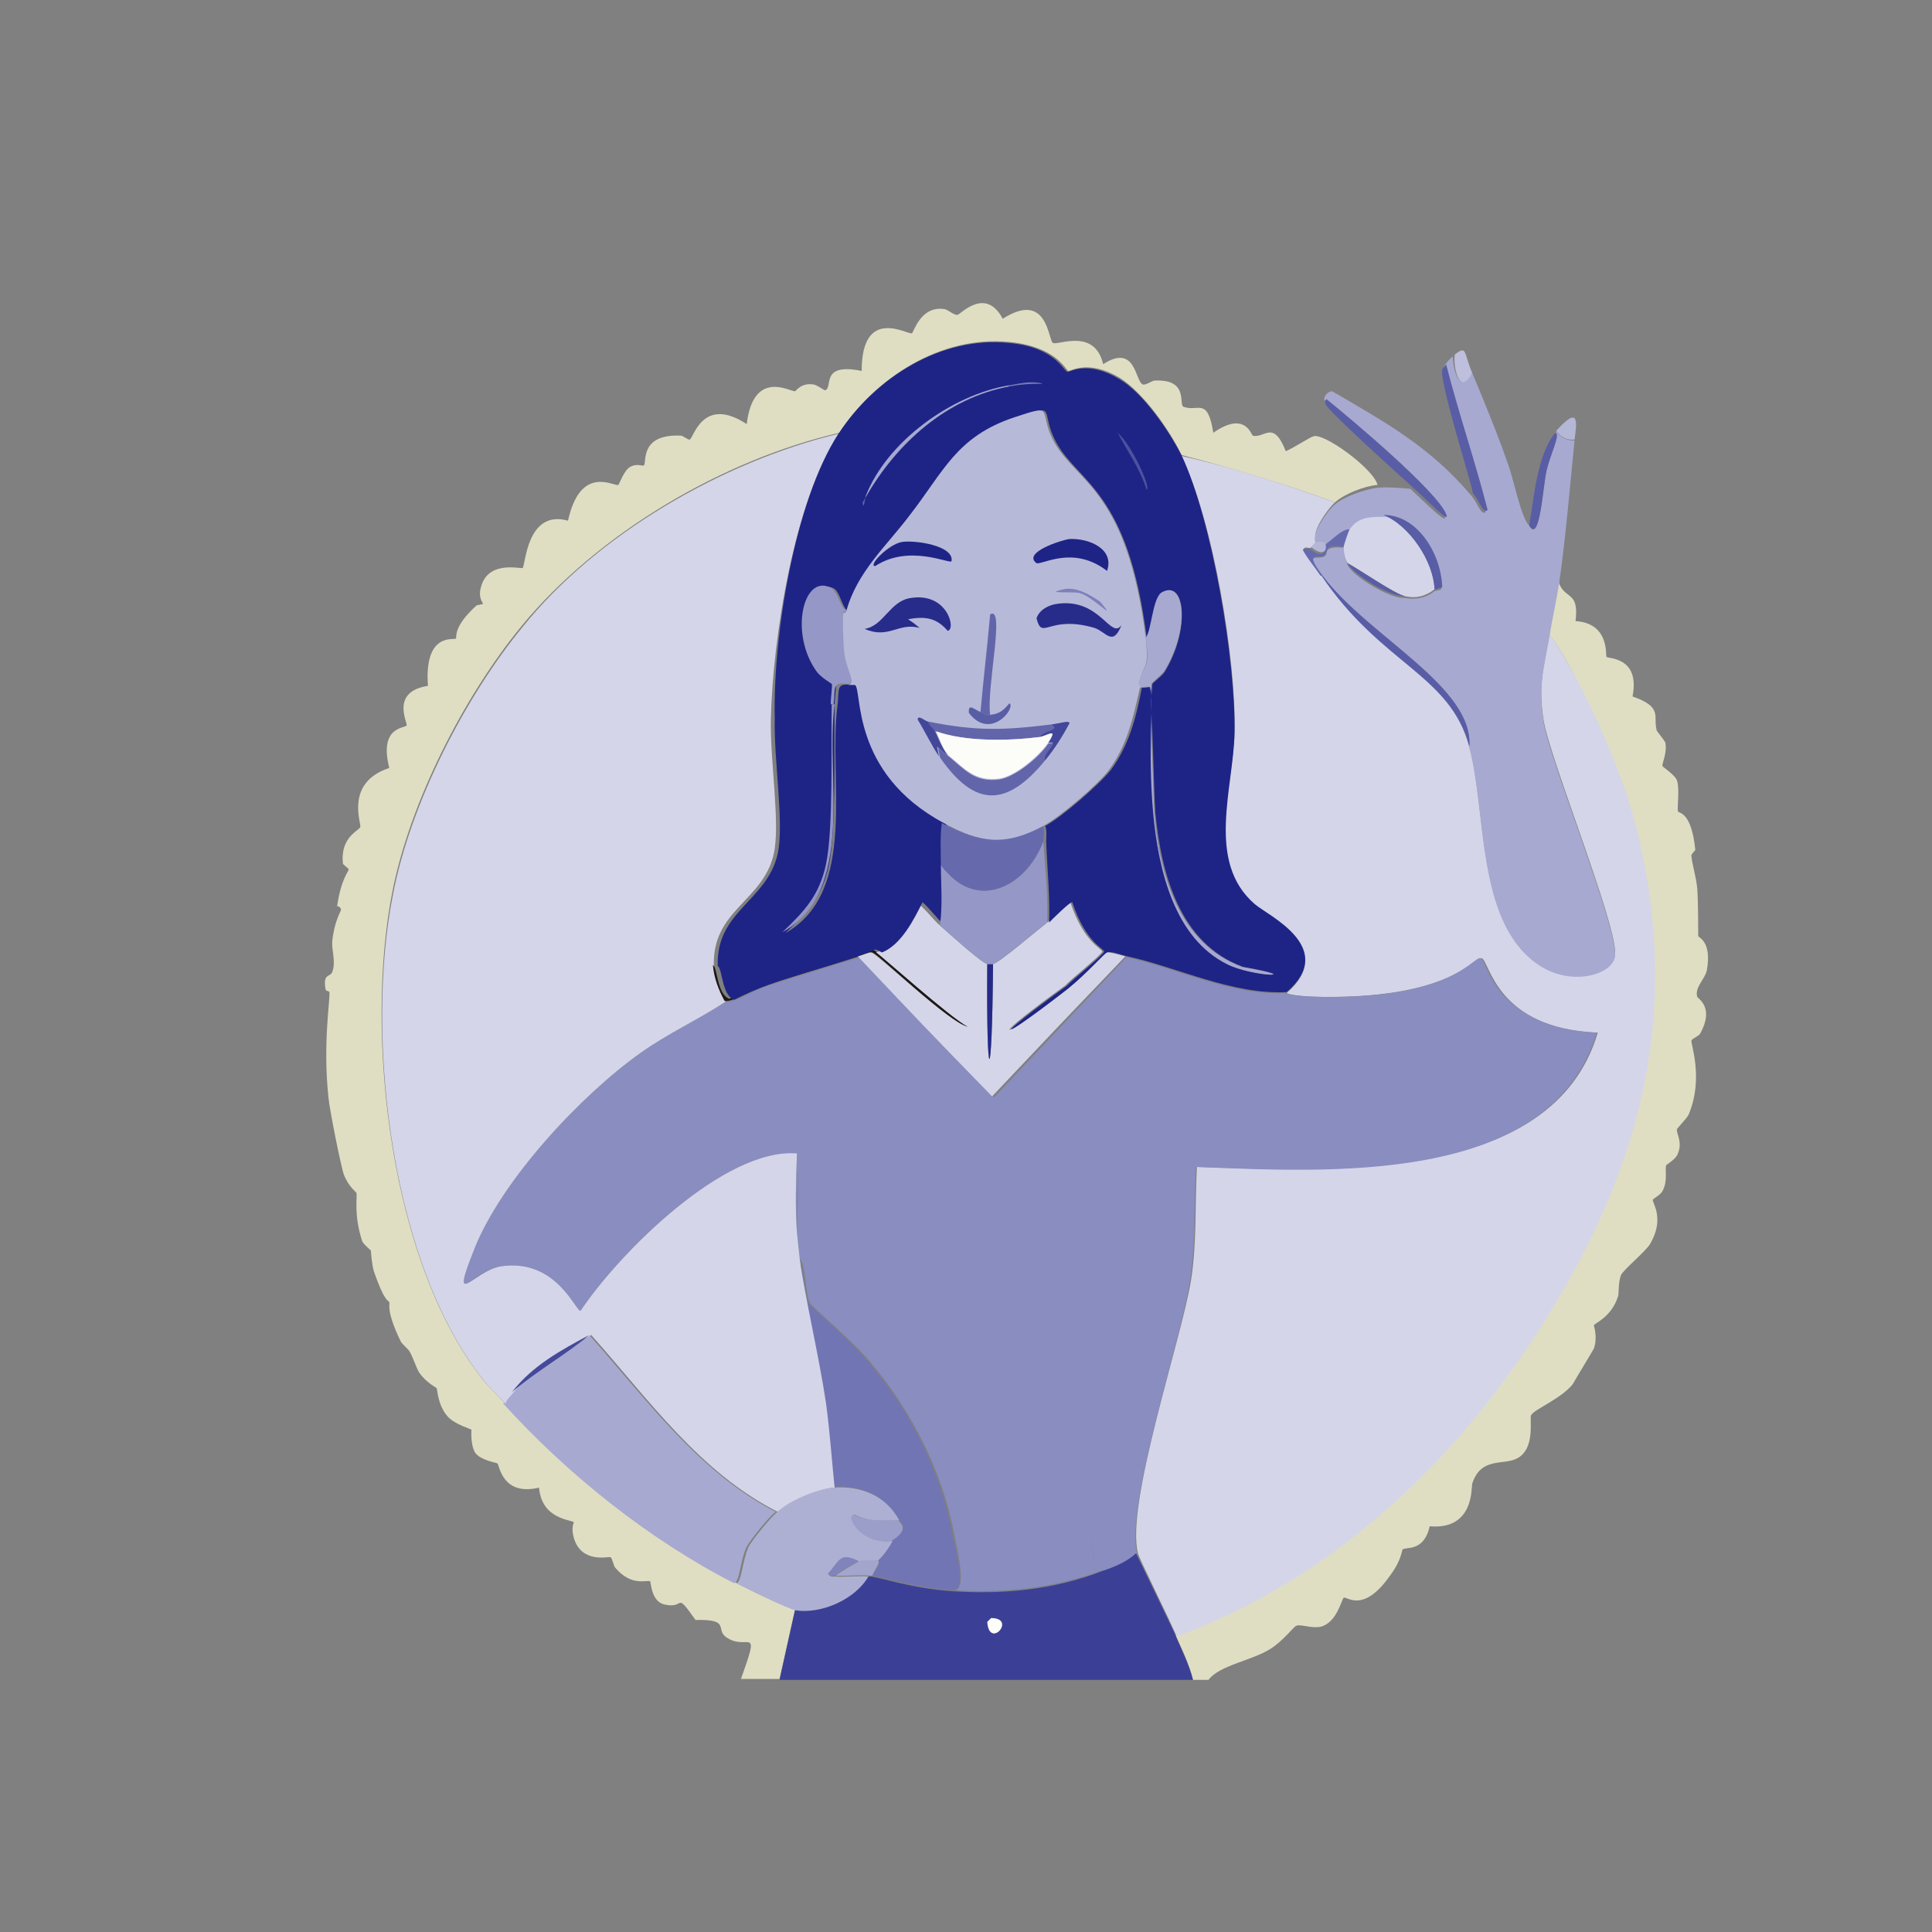 <?xml version="1.0" encoding="utf-8"?>
<!-- Generator: Adobe Illustrator 28.3.0, SVG Export Plug-In . SVG Version: 6.00 Build 0)  -->
<svg version="1.1" id="Camada_1" xmlns="http://www.w3.org/2000/svg" xmlns:xlink="http://www.w3.org/1999/xlink" x="0px" y="0px"
	 viewBox="0 0 200 200" style="enable-background:new 0 0 200 200;" xml:space="preserve">
<rect x="0" y="0" width="200" height="200" fill="#808080" stroke="none"/>
<style type="text/css">
	.st0{fill:none;}
	.st1{display:none;}
	.st2{display:inline;fill:#DFDEC3;}
	.st3{fill:#DFDEC3;}
	.st4{fill:#D4D5E8;}
	.st5{fill:#A7A9D0;}
	.st6{fill:#8A8DC0;}
	.st7{fill:#7175B3;}
	.st8{fill:#3B4096;}
	.st9{fill:#FCFCF9;}
	.st10{fill:#595DA5;}
	.st11{fill:#BEBFDC;}
	.st12{fill:#B5B7D7;}
	.st13{fill:#666AAD;}
	.st14{fill:#44499B;}
	.st15{fill:#AEB0D3;}
	.st16{fill:#9C9ECA;}
	.st17{fill:#A3A5CD;}
	.st18{fill:#8184BB;}
	.st19{fill:#1B1816;}
	.st20{fill:#252A8A;}
	.st21{fill:#1E2486;}
	.st22{fill:#9396C5;}
	.st23{fill:#4D529F;}
	.st24{fill:#7679B5;}
	.st25{fill:#6468AC;}
	.st26{fill:#9598C6;}
	.st27{fill:#B7B9D8;}
	.st28{fill:#272C8B;}
	.st29{fill:#6265AA;}
	.st30{fill:#7D80B9;}
	.st31{fill:#424799;}
</style>
<rect x="66" y="30.3" class="st0" width="56" height="11.6"/>
<g>
	<g id="Background_00000036932243010415009300000011193828060772107905_" class="st1">
		<path class="st2" d="M76.7,173.9c-16.2,0-32.4,0-48.5,0c0-75.6,0-75.6,0-151.1c75.6,0,75.6,0,151.1,0c0,75.6,0,75.6,0,151.1
			c-18.1,0-36.1,0-54.2,0c1.1-1.5,4.6-2,6.6-3.2c1.2-0.7,2.5-2.3,2.7-2.4c0.4-0.1,1.6,0.3,2.5,0.1c1.7-0.3,2.2-2.9,2.4-3
			c0.3-0.2,2,1.7,4.8-2.3c1.2-1.7,1.1-2.6,1.3-2.7c0.3-0.3,2.2,0.3,2.8-2.4c4.6,0.4,4.2-4,4.4-4.4c0.9-2.8,3.3-1.9,4.6-2.6
			c2-1,1.4-4.1,1.5-4.5c0.3-0.6,3-1.7,4.3-3.2c0.1-0.2,2.1-3.5,2.2-3.7c0.4-1.2,0-2.2,0-2.4c0.1-0.2,1.8-0.8,2.5-3
			c0.1-0.2,0-1.4,0.3-2.2c0.3-0.6,2.5-2.4,3-3.2c1.6-2.7,0.2-4.3,0.3-4.6c0-0.1,0.8-0.5,1-0.9c0.6-1.1,0.3-2.2,0.4-2.7
			c0-0.1,1-0.5,1.2-1.2c0.4-1.2-0.2-2.1-0.1-2.5c0-0.1,1-1,1.2-1.5c1.6-3.8,0.2-7.3,0.3-7.7c0.1-0.2,0.7-0.4,0.9-0.7
			c1.5-2.8-0.2-3.6-0.3-3.8c-0.3-1,0.9-1.8,1-2.8c0.5-2.9-0.8-3.4-0.9-3.5c-0.1-0.2,0-3.6-0.1-4.9c-0.1-1.2-0.5-2.8-0.6-3.4
			c0-0.1,0.4-0.6,0.4-0.6c-0.3-4-1.7-3.8-1.8-4c-0.2-0.5,0.2-2.3-0.1-3.2c-0.2-0.6-1.4-1.4-1.5-1.5c-0.1-0.2,0.5-1.3,0.3-2.4
			c-0.1-0.3-0.8-1.2-0.9-1.3c-0.4-1.4,0.7-2.5-2.5-3.5c0.8-4.1-2.5-3.9-2.7-4.1c-0.1-0.2,0.2-3.5-3.2-3.7c0.5-3.3-1.1-2.1-1.8-4.2
			c0.7-4.9,1.1-9.8,1.6-14.8c0.2-1.6,0.6-3.7-1.9-0.9c0,0-0.1,0-0.1,0.1c-1.8,2.3-2.1,6.8-2.7,9.6c-0.8-0.8-1.6-4.7-2.1-6.1
			c-1.1-3.1-2.5-6.6-3.8-9.7c-0.9-2.1-0.5-2.9-1.8-1.9c-0.2,0.2-0.8,0.8-0.9,1c-0.1,0.2-0.4,0.5-0.4,0.5c-0.2,1.3,2.7,10.7,3.2,12.9
			c-4.1-5-8.9-7.6-14.4-10.8c-0.5,0-0.9,0.5-0.8,0.9c0,0.2-0.2,0.2-0.1,0.5c0.1,0.6,7.9,7.6,9,8.6c-1-0.2-2.5-0.3-3.5-0.1
			c-0.4-1.7-5.9-5.6-7.2-5.5c-0.2,0-2.2,1.2-2.8,1.5c-1.3-3.3-2.2-1.3-3.4-1.6c-0.2-0.1-0.9-2.6-4.1-0.3c-0.6-3.8-1.6-2.1-3.1-2.7
			c-0.5-0.2,0.6-2.8-3-2.7c-0.1,0-0.9,0.5-1.2,0.4c-0.8-0.3-0.7-4.2-4.1-2.1c-0.9-3.8-4.7-1.9-5.2-2.2c-0.4-0.2-0.4-5.5-5.2-2.5
			c-1.8-3.5-4.4-0.5-4.7-0.4c-0.4,0-0.9-0.5-1.3-0.6c-2.5-0.4-3.2,2.4-3.4,2.5c-0.4,0.2-5.3-2.9-5.2,3.9c-4.4-1-2.9,1.8-3.8,2
			c-0.1,0-0.9-0.6-1.2-0.6c-1.3-0.2-1.8,0.7-1.9,0.7c-0.4,0-4.3-2.4-5,3.4c-4.6-3-5.5,1.5-5.9,1.6c0,0-0.7-0.4-0.9-0.4
			c-4-0.2-3.6,2.5-3.8,3c-0.2,0.4-0.6-0.2-1.4,0.2c-0.7,0.3-1.2,1.9-1.3,1.9c-0.3,0.2-3.9-2.3-5.2,3.7c-4.4-1.3-4.4,4.6-4.7,4.9
			c-0.2,0.2-3.8-0.8-4.4,2.4c-0.1,0.8,0.3,1.3,0.3,1.3c0,0.1-0.6,0.1-0.7,0.2c-2.4,2.2-1.9,3.2-2.1,3.4c-0.2,0.3-3.3-0.6-2.9,4.9
			c-3.9,0.7-2.1,3.9-2.2,4.1c-0.1,0.3-2.9,0.2-1.8,4.4c-4.5,1.5-2.9,5.7-3,6.1c-0.1,0.4-2.1,1.1-1.8,3.8c0,0.1,0.6,0.5,0.6,0.6
			c0,0.2-0.8,1-1.2,3.8c0,0.1,0.4,0,0.4,0.4c0,0.2-0.6,1.2-0.9,3.2c-0.1,1,0.4,2.2,0,3.2c-0.2,0.6-1,0.1-0.7,1.8
			c0,0.2,0.4,0.2,0.4,0.3c0.1,0.7-0.8,5.3-0.1,10.9c0.1,1.1,1.3,7.1,1.6,8c0.5,1.4,1.3,1.8,1.3,1.9c0.1,0.4-0.3,2.3,0.6,5
			c0.1,0.4,0.8,0.9,0.9,1c0,0.1,0.1,1.4,0.3,2.1c1.1,3.3,1.6,3.1,1.6,3.2c0.1,0.2-0.4,0.9,1.2,4.1c0.2,0.4,0.7,0.8,0.9,1
			c0.4,0.7,0.6,1.5,1,2.2c0.6,1,1.7,1.5,1.8,1.6c0.1,0.1,0.1,1.7,1.2,3c0.8,0.9,2.3,1.2,2.4,1.3c0.1,0.2-0.1,1.6,0.4,2.4
			c0.6,0.8,2.2,1,2.3,1.1c0.2,0.2,0.4,3.4,4.3,2.5c0.3,3.4,3.5,3.4,3.6,3.6c0,0.1-0.3,0.5,0,1.6c0.8,2.7,3.5,1.9,3.8,2
			c0.2,0.1,0.3,0.9,0.5,1.1c1.8,2,3.4,1.2,3.6,1.4c0.1,0.1,0.1,2.1,1.5,2.4c2.2,0.5,1-1.5,3.2,1.6c3.7-0.2,2.1,1,3.2,1.8
			C77.3,171.1,78.8,168.1,76.7,173.9z"/>
	</g>
	<g>
		<path class="st3" d="M142.6,50.2c-1.3,0.1-3.4,0.9-4.4,1.8c-5.2-1.9-10.5-3.5-15.9-4.9c-1.2-2.6-4-6.5-6.4-8
			c-3.2-1.9-5-0.7-5.3-0.7c-0.3-0.1-1.2-2.5-6.1-3c-7.1-0.7-13.9,3.7-17.6,9.4c-12.1,2.8-25,10.4-32.9,20
			c-6,7.3-11.6,18.3-13.4,27.6c-2.9,14.8-0.2,38.8,9.7,50.8c0.6,0.7,1.3,1.3,1.9,2c6.6,7.3,15.1,14.1,23.9,18.6
			c1.1,0.6,5.4,2.7,6.2,2.8c-0.8,3.6-0.8,3.6-1.6,7.2c-1.3,0-2.7,0-4,0c2.1-5.8,0.7-2.8-1.5-4.3c-1.2-0.8,0.5-1.9-3.2-1.8
			c-2.2-3.1-1-1.1-3.2-1.6c-1.4-0.3-1.4-2.3-1.5-2.4c-0.3-0.2-1.9,0.6-3.6-1.4c-0.2-0.2-0.3-1-0.5-1.1c-0.2-0.1-3,0.7-3.8-2
			c-0.3-1.1,0-1.5,0-1.6c-0.1-0.3-3.3-0.2-3.6-3.6c-3.8,0.9-4.1-2.3-4.3-2.5c-0.1-0.1-1.7-0.3-2.3-1.1c-0.5-0.8-0.4-2.2-0.4-2.4
			c-0.1-0.1-1.6-0.5-2.4-1.3c-1.1-1.2-1.1-2.8-1.2-3c-0.1-0.1-1.1-0.6-1.8-1.6c-0.4-0.7-0.6-1.5-1-2.2c-0.2-0.3-0.7-0.7-0.9-1
			c-1.6-3.3-1.1-3.9-1.2-4.1c-0.1-0.2-0.5,0-1.6-3.2c-0.2-0.7-0.3-1.9-0.3-2.1c0-0.1-0.7-0.6-0.9-1c-0.9-2.7-0.5-4.6-0.6-5
			c0-0.1-0.8-0.6-1.3-1.9c-0.3-0.8-1.5-6.8-1.6-8c-0.6-5.6,0.2-10.2,0.1-10.9c0-0.1-0.4-0.1-0.4-0.3c-0.3-1.7,0.5-1.2,0.7-1.8
			c0.4-1-0.1-2.3,0-3.2c0.2-2,0.9-3.1,0.9-3.2c0-0.4-0.5-0.4-0.4-0.4c0.4-2.8,1.2-3.6,1.2-3.8c0-0.1-0.6-0.5-0.6-0.6
			c-0.3-2.8,1.7-3.4,1.8-3.8c0.1-0.4-1.6-4.6,3-6.1c-1.1-4.3,1.6-4.1,1.8-4.4c0.1-0.3-1.7-3.5,2.2-4.1c-0.4-5.6,2.7-4.7,2.9-4.9
			c0.1-0.2-0.3-1.2,2.1-3.4c0.1-0.1,0.6-0.1,0.7-0.2c0-0.1-0.4-0.5-0.3-1.3c0.5-3.3,4.1-2.3,4.4-2.4c0.3-0.2,0.4-6.1,4.7-4.9
			c1.3-5.9,4.8-3.5,5.2-3.7c0.1,0,0.6-1.6,1.3-1.9c0.8-0.4,1.3,0.1,1.4-0.2c0.2-0.5-0.3-3.2,3.8-3c0.2,0,0.8,0.5,0.9,0.4
			c0.4-0.1,1.3-4.6,5.9-1.6c0.7-5.8,4.6-3.3,5-3.4c0.1,0,0.6-0.9,1.9-0.7c0.3,0,1.1,0.6,1.2,0.6c0.9-0.2-0.6-2.9,3.8-2
			c0-6.8,4.8-3.7,5.2-3.9c0.2-0.1,0.9-2.9,3.4-2.5c0.4,0.1,0.9,0.6,1.3,0.6c0.3,0,2.9-3,4.7,0.4c4.7-3,4.7,2.3,5.2,2.5
			c0.5,0.3,4.3-1.6,5.2,2.2c3.4-2.2,3.3,1.8,4.1,2.1c0.3,0.1,1-0.4,1.2-0.4c3.6-0.2,2.5,2.5,3,2.7c1.5,0.6,2.5-1.1,3.1,2.7
			c3.3-2.3,3.9,0.2,4.1,0.3c1.2,0.3,2.1-1.7,3.4,1.6c0.6-0.2,2.6-1.5,2.8-1.5C136.8,44.6,142.2,48.5,142.6,50.2z"/>
		<path class="st3" d="M125.1,173.9c-0.5,0-1.1,0-1.6,0c-0.4-1.6-1.1-3.1-1.8-4.6c16.5-6.1,29.4-18.5,38.5-33.3
			c9.7-15.7,13.6-31.3,9.3-49.6c-1.4-5.7-3.8-11.2-6.5-16.4c-0.6-1.2-1.8-3.4-2.7-4.4c0.3-1.8,0.8-3.6,1-5.5
			c0.6,2.1,2.2,0.9,1.8,4.2c3.5,0.2,3.1,3.5,3.2,3.7c0.2,0.2,3.5,0,2.7,4.1c3.2,1.1,2.1,2.1,2.5,3.5c0,0.1,0.8,1,0.9,1.3
			c0.2,1.1-0.4,2.2-0.3,2.4c0,0.1,1.3,0.9,1.5,1.5c0.3,0.9,0,2.8,0.1,3.2c0.1,0.2,1.4,0,1.8,4c0,0-0.5,0.5-0.4,0.6
			c0,0.6,0.5,2.2,0.6,3.4c0.1,1.3,0.1,4.6,0.1,4.9c0.1,0.2,1.4,0.6,0.9,3.5c-0.2,1-1.3,1.8-1,2.8c0.1,0.2,1.8,1.1,0.3,3.8
			c-0.2,0.3-0.8,0.5-0.9,0.7c-0.1,0.4,1.3,3.9-0.3,7.7c-0.2,0.4-1.2,1.4-1.2,1.5c-0.1,0.4,0.6,1.3,0.1,2.5c-0.2,0.6-1.1,1.1-1.2,1.2
			c-0.2,0.4,0.2,1.6-0.4,2.7c-0.2,0.4-1,0.8-1,0.9c-0.1,0.3,1.3,1.9-0.3,4.6c-0.5,0.8-2.7,2.6-3,3.2c-0.3,0.8-0.2,2-0.3,2.2
			c-0.7,2.2-2.5,2.8-2.5,3c0,0.1,0.4,1.2,0,2.4c-0.1,0.2-2.1,3.5-2.2,3.7c-1.2,1.5-4,2.6-4.3,3.2c-0.2,0.4,0.5,3.5-1.5,4.5
			c-1.4,0.7-3.7-0.2-4.6,2.6c-0.1,0.4,0.2,4.8-4.4,4.4c-0.6,2.7-2.5,2.1-2.8,2.4c-0.1,0.1-0.1,1.1-1.3,2.7c-2.8,4-4.5,2.1-4.8,2.3
			c-0.2,0.1-0.7,2.6-2.4,3c-0.9,0.2-2.1-0.3-2.5-0.1c-0.2,0-1.4,1.6-2.7,2.4C129.6,171.9,126.2,172.4,125.1,173.9z"/>
		<path class="st4" d="M138.2,52c-0.7,0.6-3,3.7-1.6,4.1c-0.5-0.1-0.7,0.5-0.9,0.6c-0.1,0.1-0.8-0.2-0.7,0.2
			c0.5,0.9,1.2,1.7,1.8,2.6c6.3,9.2,13.3,10.2,15.3,17.7c1.8,6.7,0.7,17.7,6.9,22.3c3.5,2.6,8.1,1.2,8.2-0.8
			c0.1-3.2-6.7-20-7.4-24.1c-0.6-3.7,0-5.5,0.6-8.9c0.8,0.9,2,3.1,2.7,4.4c2.7,5.2,5.1,10.6,6.5,16.4c4.3,18.3,0.4,33.9-9.3,49.6
			c-9.1,14.8-22,27.2-38.5,33.3c-0.6-1.5-3.9-8.1-4-8.6c-1.3-5.2,4.5-22.1,5.5-28.3c0.6-3.8,0.4-7.8,0.6-11.7
			c13.3,0.4,36.8,2,41.5-13.9c-10.5-0.4-11.2-7.4-12-7.7c-0.8-0.3-2.7,4.1-16.4,4c-0.9,0-3.3-0.1-3.8-0.4c5.3-4.6-2-8-3.3-9.1
			c-5.2-4.4-2.3-12-2.1-17.8c0.2-7.5-2.2-21.9-5.5-28.7C127.7,48.4,132.9,50.1,138.2,52z"/>
		<path class="st5" d="M80.3,156.5c-0.7,0.5-2.6,2.9-3,3.6c-0.7,1.5-0.7,3.6-1.3,3.8c-8.8-4.5-17.3-11.3-23.9-18.6
			c0.2-0.4,0.6-0.8,0.9-1.2c2.5-2.2,5.5-3.8,8-5.9C66.9,144.8,72.3,152.4,80.3,156.5z"/>
		<g>
			<path class="st6" d="M116.6,99.1c5.2,1.1,10.9,4,16.5,3.7c0.4,0.3,2.9,0.4,3.8,0.4c13.7,0.2,15.6-4.3,16.4-4
				c0.7,0.2,1.4,7.2,12,7.7c-4.8,16-28.2,14.4-41.5,13.9c-0.2,3.9,0,7.8-0.6,11.7c-0.9,6.2-6.7,23.1-5.5,28.3
				c-1,0.9-2.2,1.3-3.4,1.8c-0.5,0-0.5,0-1,0.1c-0.1-8.1-3.3-16.4-7.7-23.2c-4.3-6.7-14.5-18.4-23-18.2c-0.1,3.1-0.1,3.1-0.1,6.3
				c-0.2-2.7-0.1-5.5,0-8.2c-7.5-0.6-18.4,10.3-22.4,16.3c-0.5,0.1-2.5-5.5-8.3-4.6c-2.8,0.4-5.3,4.7-2.7-1.8
				c2.8-7.1,11-15.9,17.2-20.3c2.8-2,5.9-3.4,8.8-5.3c0.7,0.2,2.6-1,3.9-1.5c1.2-0.4,8.9-2.8,10-3.1c7,7.2,7,7.2,13.9,14.5
				C109.8,106.3,109.8,106.3,116.6,99.1z"/>
			<path class="st6" d="M114.3,162.5c-5.1,1.9-10.5,2.5-15.9,2.1c1.7,0.5,1-2.8,0.4-5.7c-1.2-6.5-4.4-12.8-8.7-17.9
				c-2.1-2.5-6.2-5.8-6.3-6.2c-0.4-0.8-0.4-4-1-4.5c-0.1-0.9-0.2-1.9-0.3-2.8c0.1-3.1,0.1-3.1,0.1-6.3c8.5-0.2,18.7,11.5,23,18.2
				c4.4,6.7,7.6,15.1,7.7,23.2C113.8,162.6,113.8,162.6,114.3,162.5z"/>
			<path class="st7" d="M98.4,164.6c-3.9-0.3-6.8-1.3-8.1-1.5c0.3-0.6,1.2-1.6,0.4-1.6c0.5-0.1,1.4-1.5,1.6-2.1
				c2-1.2,0.9-1.8,0.7-2.1c-1.4-2.5-4-3.6-6.8-3.4c-0.2-2.9-0.5-5.9-0.9-8.8c-0.7-4.8-2.2-11.2-2.7-14.8c0.6,0.5,0.7,3.7,1,4.5
				c0.2,0.4,4.2,3.7,6.3,6.2c4.3,5,7.5,11.3,8.7,17.9C99.3,161.8,100,165,98.4,164.6z"/>
		</g>
		<g>
			<path class="st8" d="M121.7,169.3c0.6,1.5,1.4,3,1.8,4.6c-14.3,0-28.5,0-42.8,0c0.8-3.6,0.8-3.6,1.6-7.2c2.6,0.3,6.2-1.2,7.5-3.5
				c0.1,0,0.3,0,0.4,0c1.3,0.2,4.2,1.2,8.1,1.5c5.4,0.4,10.8-0.1,15.9-2.1c1.2-0.4,2.4-0.9,3.4-1.8
				C117.8,161.2,121,167.8,121.7,169.3z"/>
			<path class="st9" d="M102.6,167.5c2.7,0-0.2,3.3-0.4,0.4C102.4,167.7,102.4,167.7,102.6,167.5z"/>
		</g>
		<g>
			<path class="st4" d="M143.2,53.3c2.7,1,5.2,4.8,5.3,7.7c-0.9,0.7-1.9,1-3.1,0.7c-1-0.2-4.6-2.7-5.9-3.4c-0.3-0.5-0.5-1.2-0.4-1.8
				c0-0.1,0.5-1.6,0.6-1.8C140.5,53.4,141.7,53.3,143.2,53.3z"/>
			<path class="st10" d="M145.4,61.7c-1.5,0.1-5.3-2.2-5.9-3.4C140.8,59,144.4,61.5,145.4,61.7z"/>
		</g>
		<g>
			<path class="st5" d="M152.4,38.6c1.3,3.1,2.7,6.5,3.8,9.7c0.5,1.4,1.3,5.4,2.1,6.1c1.1,2,1.4-3.9,1.8-5.7
				c0.4-1.7,1.4-3.8,0.9-3.9c0.1-0.1,0.1-0.1,0.1-0.1c0.5,0.6,1.1,0.9,1.9,0.9c-0.5,4.9-0.9,9.9-1.6,14.8c-0.3,1.9-0.7,3.6-1,5.5
				c-0.6,3.4-1.2,5.3-0.6,8.9c0.7,4.1,7.5,20.8,7.4,24.1c-0.1,2-4.7,3.4-8.2,0.8c-6.2-4.5-5.1-15.6-6.9-22.3
				c0.6-6.2-10.4-11.4-15.1-17.6c-2.1-2.8-0.6-1.8,0.1-2.2c0.5-0.3-0.3-1.1,2-0.9c0,0.6,0.2,1.2,0.4,1.8c0.6,1.2,4.4,3.5,5.9,3.4
				c1.2,0.2,2.2,0,3.1-0.7c0,0,0.5-0.1,0.7-0.2c0-3.3-2.5-7.4-6.1-7.5c-1.5,0-2.7,0.1-3.5,1.5c-0.8-0.1-2,1.4-2.5,1.5
				c-0.1,0-0.2-0.2-0.6-0.1c-1.3-0.5,0.9-3.5,1.6-4.1c1-0.9,3.1-1.6,4.4-1.8c1-0.1,2.5,0,3.5,0.1c1.7,1.6,4.1,4,3.5,2.7
				c-1-2.4-9.8-9.8-12.4-11.9c-0.1-0.4,0.4-0.9,0.8-0.9c5.5,3.2,10.2,5.8,14.4,10.8c0.7,0.8,1,2.1,1.5,1.7c-1.2-5.1-3-10-4.3-15.1
				c0.1-0.2,0.7-0.9,0.9-1C150.4,38,151,41,152.4,38.6z"/>
			<path class="st10" d="M146.2,50.4c-1.1-1-8.9-8-9-8.6c-0.1-0.3,0.1-0.4,0.1-0.5c2.6,2.1,11.4,9.5,12.4,11.9
				C150.2,54.4,147.9,51.9,146.2,50.4z"/>
			<path class="st10" d="M152.5,51.1c-0.5-2.2-3.5-11.6-3.2-12.9c0,0,0.3-0.3,0.4-0.5c1.3,5.1,3,10,4.3,15.1
				C153.5,53.2,153.2,51.9,152.5,51.1z"/>
			<path class="st10" d="M158.3,54.4c0.5-2.8,0.8-7.3,2.7-9.6c0.6,0.1-0.5,2.2-0.9,3.9C159.7,50.5,159.4,56.3,158.3,54.4z"/>
			<path class="st11" d="M152.4,38.6c-1.3,2.5-2-0.6-1.8-1.9C151.9,35.7,151.5,36.5,152.4,38.6z"/>
			<path class="st12" d="M163,45.5c-0.8,0.1-1.5-0.3-1.9-0.9C163.6,41.8,163.2,43.9,163,45.5z"/>
			<path class="st10" d="M137,59.7c4.7,6.2,15.6,11.4,15.1,17.6c-2-7.5-9.1-8.5-15.3-17.7C136.9,59.6,136.9,59.6,137,59.7z"/>
			<path class="st10" d="M148.5,61c-0.1-2.9-2.6-6.6-5.3-7.7c3.6,0,6,4.1,6.1,7.5C149,60.9,148.6,61,148.5,61z"/>
			<path class="st13" d="M139.7,54.8c-0.1,0.2-0.6,1.6-0.6,1.8c-2.3-0.3-1.5,0.6-2,0.9c-0.7,0.4-2.2-0.6-0.1,2.2
				c-0.1-0.1-0.1-0.1-0.3-0.1c-0.6-0.9-1.3-1.7-1.8-2.6c-0.1-0.4,0.6-0.1,0.7-0.2c0.9,0.8,1.7,0.8,1.5-0.4
				C137.6,56.2,138.9,54.7,139.7,54.8z"/>
			<path class="st12" d="M136.6,56.1c0.4-0.1,0.5,0.2,0.6,0.1c0.3,1.2-0.6,1.2-1.5,0.4C135.9,56.6,136.1,56,136.6,56.1z"/>
		</g>
		<g>
			<path class="st4" d="M86.8,44.9C82.2,52,80,66,79.8,74.4c-0.1,4.4,1,10.9,0.3,14c-1.1,4.9-6.4,5.8-6.2,11.6
				c0,1.3,0.6,2.6,1.2,3.7c-2.9,1.9-6,3.3-8.8,5.3c-6.2,4.4-14.4,13.2-17.2,20.3c-2.6,6.5-0.1,2.3,2.7,1.8c5.8-0.9,7.8,4.7,8.3,4.6
				c4-6,14.9-16.9,22.4-16.3c-0.1,2.7-0.2,5.5,0,8.2c0.1,0.9,0.2,1.9,0.3,2.8c0.5,3.7,2,10.1,2.7,14.8c0.4,2.9,0.6,5.9,0.9,8.8
				c-1.6,0.1-4.6,1.5-5.9,2.5c-8.1-4.1-13.4-11.7-19.3-18.3c-2.9,1.6-5.9,3.2-8,5.9c-0.3,0.4-0.7,0.7-0.9,1.2
				c-0.6-0.7-1.3-1.3-1.9-2c-9.9-11.9-12.7-36-9.7-50.8c1.8-9.3,7.4-20.3,13.4-27.6C61.8,55.3,74.8,47.8,86.8,44.9z"/>
			<path class="st14" d="M53,144.1c2.1-2.7,5-4.3,8-5.9C58.6,140.2,55.6,141.9,53,144.1z"/>
		</g>
		<g>
			<path class="st15" d="M86.3,154c2.8-0.2,5.4,0.8,6.8,3.4c-1.6,0-3.2,0.2-4.6-0.6c-1,0.1,0.8,3.2,3.9,2.7
				c-0.2,0.5-1.2,1.9-1.6,2.1c-0.5,0.2-1.1-0.1-1.8,0.1c-2-1-2,0-3.2,1.3c0.2,0.3,0.5,0.2,0.7,0.2c0.6,0.1,2.5-0.1,3.4,0
				c-1.4,2.4-4.9,3.9-7.5,3.5c-0.8-0.1-5.1-2.3-6.2-2.8c0.6-0.1,0.6-2.2,1.3-3.8c0.4-0.7,2.3-3.1,3-3.6
				C81.6,155.4,84.6,154.1,86.3,154z"/>
			<path class="st16" d="M93,157.4c0.1,0.2,1.3,0.9-0.7,2.1c-3.1,0.5-4.9-2.6-3.9-2.7C89.8,157.6,91.5,157.3,93,157.4z"/>
			<g>
				<path class="st17" d="M90.7,161.5c0.7,0-0.2,1-0.4,1.6c-0.1,0-0.3,0-0.4,0c-0.9-0.1-2.7,0.1-3.4,0c0.4-0.3,2.2-1.4,2.5-1.5
					C89.6,161.4,90.1,161.6,90.7,161.5z"/>
				<path class="st18" d="M88.9,161.6c-0.3,0.1-2.1,1.2-2.5,1.5c-0.3,0-0.5,0.1-0.7-0.2C86.9,161.6,86.9,160.6,88.9,161.6z"/>
			</g>
		</g>
		<g>
			<path class="st19" d="M90.8,98.6c0.5,0.3,7.6,6.7,9.5,7.7c-1.9-0.2-9.4-7.6-10-7.7c-0.1,0-1,0.4-1.4,0.4c-1,0.3-8.8,2.7-10,3.1
				c-1.3,0.5-3.2,1.7-3.9,1.5c-0.6-1.1-1.1-2.4-1.2-3.7c0.5,0.3,0.4,3,1.7,3.5c4.6-2.4,9.8-3.2,14.6-5.2
				C90.4,98.3,90.7,98.5,90.8,98.6z"/>
			<path class="st4" d="M97.3,95.8c0.8,0.7,4.2,3.8,4.9,4c-0.1,13.2,0.5,13,0.6,0c0.6-0.1,4.7-3.6,5.6-4.3c0.3-0.3,2.3-2.1,2.4-2.1
				c1.4,4.2,3.3,4.8,3.3,5.1c0,0.3-3.4,3-3.8,3.5c-7.9,5.7-7.6,6.4,0,0.4c2.2-1.7,3.9-3.7,4.1-3.8c0.4-0.1,1.7,0.3,2.1,0.4
				c-6.9,7.2-6.9,7.2-13.8,14.5c-7-7.2-7-7.2-13.9-14.5c0.4-0.1,1.3-0.5,1.4-0.4c0.6,0.1,8.2,7.4,10,7.7c-1.9-1-9-7.4-9.5-7.7
				c2-0.7,3.3-3.3,4.2-5.2C95.9,94.2,96.5,95.1,97.3,95.8z"/>
			<path class="st20" d="M102.8,99.8c-0.1,13-0.7,13.2-0.6,0C102.2,99.8,102.7,99.8,102.8,99.8z"/>
		</g>
		<g>
			<g>
				<path class="st21" d="M122.3,47.1c3.2,6.8,5.6,21.2,5.5,28.7c-0.1,5.8-3,13.4,2.1,17.8c1.4,1.2,8.6,4.5,3.3,9.1
					c-5.6,0.3-11.4-2.6-16.5-3.7c-0.5-0.1-1.8-0.6-2.1-0.4c-0.3,0.1-2,2.1-4.1,3.8c-7.6,5.9-7.9,5.3,0-0.4c0.4-0.5,3.8-3.2,3.8-3.5
					c0-0.3-1.9-0.9-3.3-5.1c-0.2-0.1-2.1,1.8-2.4,2.1c0.1-2.8-0.2-5.6-0.3-8.4c0-0.5,0.1-1.1-0.1-1.6c1.7-0.9,5.6-4.3,6.8-5.8
					c1.9-2.6,2.6-5.4,3.2-8.5c0.4,0,0.4,0,0.9-0.1c0.9,1.5-2.6,23.4,8,28.7c2.5,1.3,8.4,1.5,1.6,0.3c-6.6-2.4-8.5-9.7-9.1-16
					c-0.1-1.5-0.5-12.6-0.3-13.3c0-0.1,1.1-0.9,1.3-1.3c2.6-4.3,2.1-9.5-0.2-8.2c-1,0.6-1.1,4.1-1.7,4.7c-1.9-15.1-7-16-9.3-20.1
					c-1.9-3.4,0.3-4.2-4.2-2.7c-6.1,2-7.3,5.6-10.8,10.1c-2.5,3.2-5.5,5.8-6.6,10c-0.7-0.5-0.8-2-1.5-2.4c-2.8-1.3-4.1,4.9-1.3,8.8
					c0.4,0.6,1.4,1,1.5,1.2c0.1,0.3-0.1,1.3-0.1,2.1c-0.1,4.4,0.2,12.8-0.6,16.6c-0.7,3.2-2.2,4.8-4.5,7c7.6-4.3,4.4-16.1,5.4-23.6
					c0.2-1.7-0.2-2.3,1.5-2.1c0.2,0,0.6,0,0.7,0c0.7,0.5-0.5,9.2,9.1,14.3c-0.3,1.4-0.1,2.9-0.1,4.3c0,2.1,0.1,4.2-0.1,6.3
					c-0.8-0.7-1.5-1.7-2.3-2.4c-0.9,1.8-2.2,4.4-4.2,5.2c-0.2-0.1-0.5-0.3-0.7-0.3c-4.8,2-10,2.8-14.6,5.2c-1.3-0.5-1.2-3.2-1.7-3.5
					c-0.2-5.7,5.1-6.7,6.2-11.6c0.7-3.1-0.4-9.6-0.3-14C80,66,82.2,52,86.8,44.9c3.8-5.8,10.6-10.1,17.6-9.4c4.8,0.4,5.7,2.9,6.1,3
					c0.3,0,2.1-1.2,5.3,0.7C118.3,40.6,121,44.6,122.3,47.1z"/>
				<g>
					<path class="st5" d="M118,71.2c0-0.1-0.2-0.2-0.1-0.4c0.5-2.3,1.2-1.3,0.7-4.8c0.6-0.6,0.7-4.2,1.7-4.7
						c2.4-1.3,2.9,3.9,0.2,8.2c-0.3,0.4-1.3,1.2-1.3,1.3c-0.2,0.6,0.2,11.8,0.3,13.3c0.5,6.3,2.5,13.6,9.1,16c6.8,1.2,0.9,1-1.6-0.3
						c-10.6-5.3-7.1-27.2-8-28.7C118.4,71.1,118.4,71.1,118,71.2z"/>
					<path class="st22" d="M86.4,72.9c-1,7.5,2.3,19.3-5.4,23.6c2.3-2.2,3.8-3.8,4.5-7c0.8-3.8,0.5-12.2,0.6-16.6
						C86.3,72.9,86.3,72.9,86.4,72.9z"/>
					<path class="st5" d="M104.4,39.9c0.1,0.1,0.1,0.1,0.1,0.1c-6.5,1.2-11.7,5.9-14.9,11.5c0-0.1,0-0.1,0-0.1
						C91.8,45.7,98.5,40.9,104.4,39.9z"/>
					<path class="st23" d="M115.7,44.8c1.5,1.3,3.5,5.8,3,5.9C118,48.5,116.7,46.7,115.7,44.8z"/>
					<path class="st24" d="M104.5,40c-0.1-0.1-0.1-0.1-0.1-0.1c1.2-0.2,2.3-0.5,3.5-0.2C107.9,39.8,106.7,39.6,104.5,40z"/>
					<path class="st25" d="M89.6,51.6c-0.1,0.1-0.2,1.3-0.3,0.4c0.1-0.1,0.3-0.5,0.3-0.5C89.6,51.5,89.6,51.5,89.6,51.6z"/>
				</g>
			</g>
			<g>
				<g>
					<path class="st26" d="M108.4,95.5c-0.9,0.7-5,4.1-5.6,4.3c0,0-0.6,0-0.6,0c-0.7-0.2-4.1-3.3-4.9-4c0.3-2.1,0.1-4.2,0.1-6.3
						c3.5,5,8.8,2.4,10.6-2.4C108.2,89.9,108.5,92.7,108.4,95.5z"/>
					<path class="st13" d="M107.9,85.5c0.3,0.5,0.1,1.1,0.1,1.6c-1.8,4.8-7.1,7.4-10.6,2.4c0-1.4-0.1-2.9,0.1-4.3
						C101.4,87.2,104,87.6,107.9,85.5z"/>
				</g>
				<path class="st26" d="M87.6,63.2c-0.1,0.2-0.3,0.1-0.3,0.2c-0.1,0.4,0.1,3.5,0.1,4.1c0.2,1.8,1.3,3.2,0.4,3.3
					c-1.7-0.2-1.3,0.3-1.5,2.1c-0.1,0-0.1,0-0.3,0c0-0.9,0.2-1.9,0.1-2.1c-0.1-0.1-1-0.6-1.5-1.2c-2.9-3.9-1.5-10.1,1.3-8.8
					C86.8,61.2,86.9,62.8,87.6,63.2z"/>
				<g>
					<path class="st27" d="M118.6,66c0.4,3.5-0.2,2.5-0.7,4.8c0,0.2,0.2,0.2,0.1,0.4c-0.7,3.1-1.3,5.9-3.2,8.5
						c-1.1,1.5-5.1,4.9-6.8,5.8c-3.9,2.1-6.5,1.8-10.3-0.3C88,80,89.3,71.4,88.5,70.9c-0.1,0-0.4,0-0.7,0c0.9-0.2-0.2-1.5-0.4-3.3
						c-0.1-0.7-0.2-3.8-0.1-4.1c0-0.1,0.2,0,0.3-0.2c1.1-4.1,4.2-6.8,6.6-10c3.5-4.5,4.8-8.1,10.8-10.1c4.5-1.5,2.3-0.6,4.2,2.7
						C111.6,50,116.7,50.9,118.6,66z"/>
					<g>
						<path class="st28" d="M94.3,61.9c3.8-0.6,4.7,3.3,3.8,3.4c-1.2-1.4-2.4-1.5-4.1-1.2c0.6,0.4,0.6,0.4,1.2,0.9
							c-2.2-0.6-3.2,1.2-5.7,0.1C91.5,64.8,92.1,62.2,94.3,61.9z"/>
						<path class="st28" d="M109.5,62.5c4.4-0.6,5.5,3.8,6.6,2.2c-0.9,2.3-1.6,0.7-2.8,0.3c-4.8-1.4-5.4,1.4-6-1
							C107.6,63.1,108.6,62.6,109.5,62.5z"/>
						<path class="st21" d="M110.7,55.8c2-0.1,4.7,1,3.9,3.3c-3.5-2.7-6.7-0.6-7.3-0.8C105.8,57.2,109.9,55.9,110.7,55.8z"/>
						<path class="st21" d="M93.4,56.1c1.4-0.2,5.4,0.4,5.1,2c-0.2,0.3-4.4-1.8-7.9,0.5C89.8,58.6,92,56.3,93.4,56.1z"/>
						<path class="st29" d="M102.5,74c-0.8,0.1-0.6-0.2-1-0.3c0.3-3.4,0.7-6.7,1-10.1C104.1,62.6,102.1,71.2,102.5,74z"/>
						<path class="st10" d="M101.5,73.7c0.4,0.1,0.3,0.4,1,0.3c1-0.1,1.4-0.5,2-1.2c0.7,0.5-2,3.9-4.2,1
							C100.2,72.7,100.9,73.5,101.5,73.7z"/>
						<path class="st30" d="M110.1,61c1.3-0.3,2.8,0.6,3.8,1.3c1.9,2.3-0.7-0.5-2.1-0.9C111,61.2,107.9,61.5,110.1,61z"/>
						<g>
							<path class="st29" d="M108.2,78.7c-4,4.9-7.3,4.9-10.9-0.3c-0.1-0.5-0.1-0.5-0.2-1c0.4,0.3,0.7,0.6,1.1,0.9
								c1.7,1.4,2.7,2.7,5.2,2.4c1.6-0.2,4.2-2.3,5.1-3.7C109.9,76.6,107.9,78.1,108.2,78.7z"/>
							<path class="st29" d="M108.8,75c1,0.8-0.7,0.5-1.2,1.3c-3.3,0.4-7.7,0.5-10.8-0.6c-0.3-0.5-0.7-0.5-0.7-1
								C101.1,75.7,103.9,75.6,108.8,75z"/>
							<path class="st31" d="M108.2,78.7c-0.4-0.6,1.7-2.1,0.3-1.8c1.1-1.7-0.1-0.7-0.9-0.6c0.5-0.8,2.2-0.6,1.2-1.3
								c0.9-0.1,2-0.5,1.9-0.1C110,76.2,109.2,77.5,108.2,78.7z"/>
							<path class="st31" d="M96.1,74.7c0.1,0.5,0.5,0.6,0.7,1c0.3,0.6,0.7,1.7,1.3,2.5c-0.4-0.3-0.7-0.6-1.1-0.9
								c0.1,0.5,0.1,0.5,0.2,1c-0.8-1.2-1.4-2.5-2.2-3.8C95,73.9,95.8,74.7,96.1,74.7z"/>
							<path class="st9" d="M107.6,76.3c0.8-0.1,2-1.1,0.9,0.6c-0.9,1.3-3.4,3.5-5.1,3.7c-2.5,0.3-3.5-1-5.2-2.4
								c-0.7-0.8-1-1.9-1.3-2.5C100,76.8,104.4,76.7,107.6,76.3z"/>
						</g>
					</g>
				</g>
			</g>
		</g>
	</g>
</g>
</svg>

